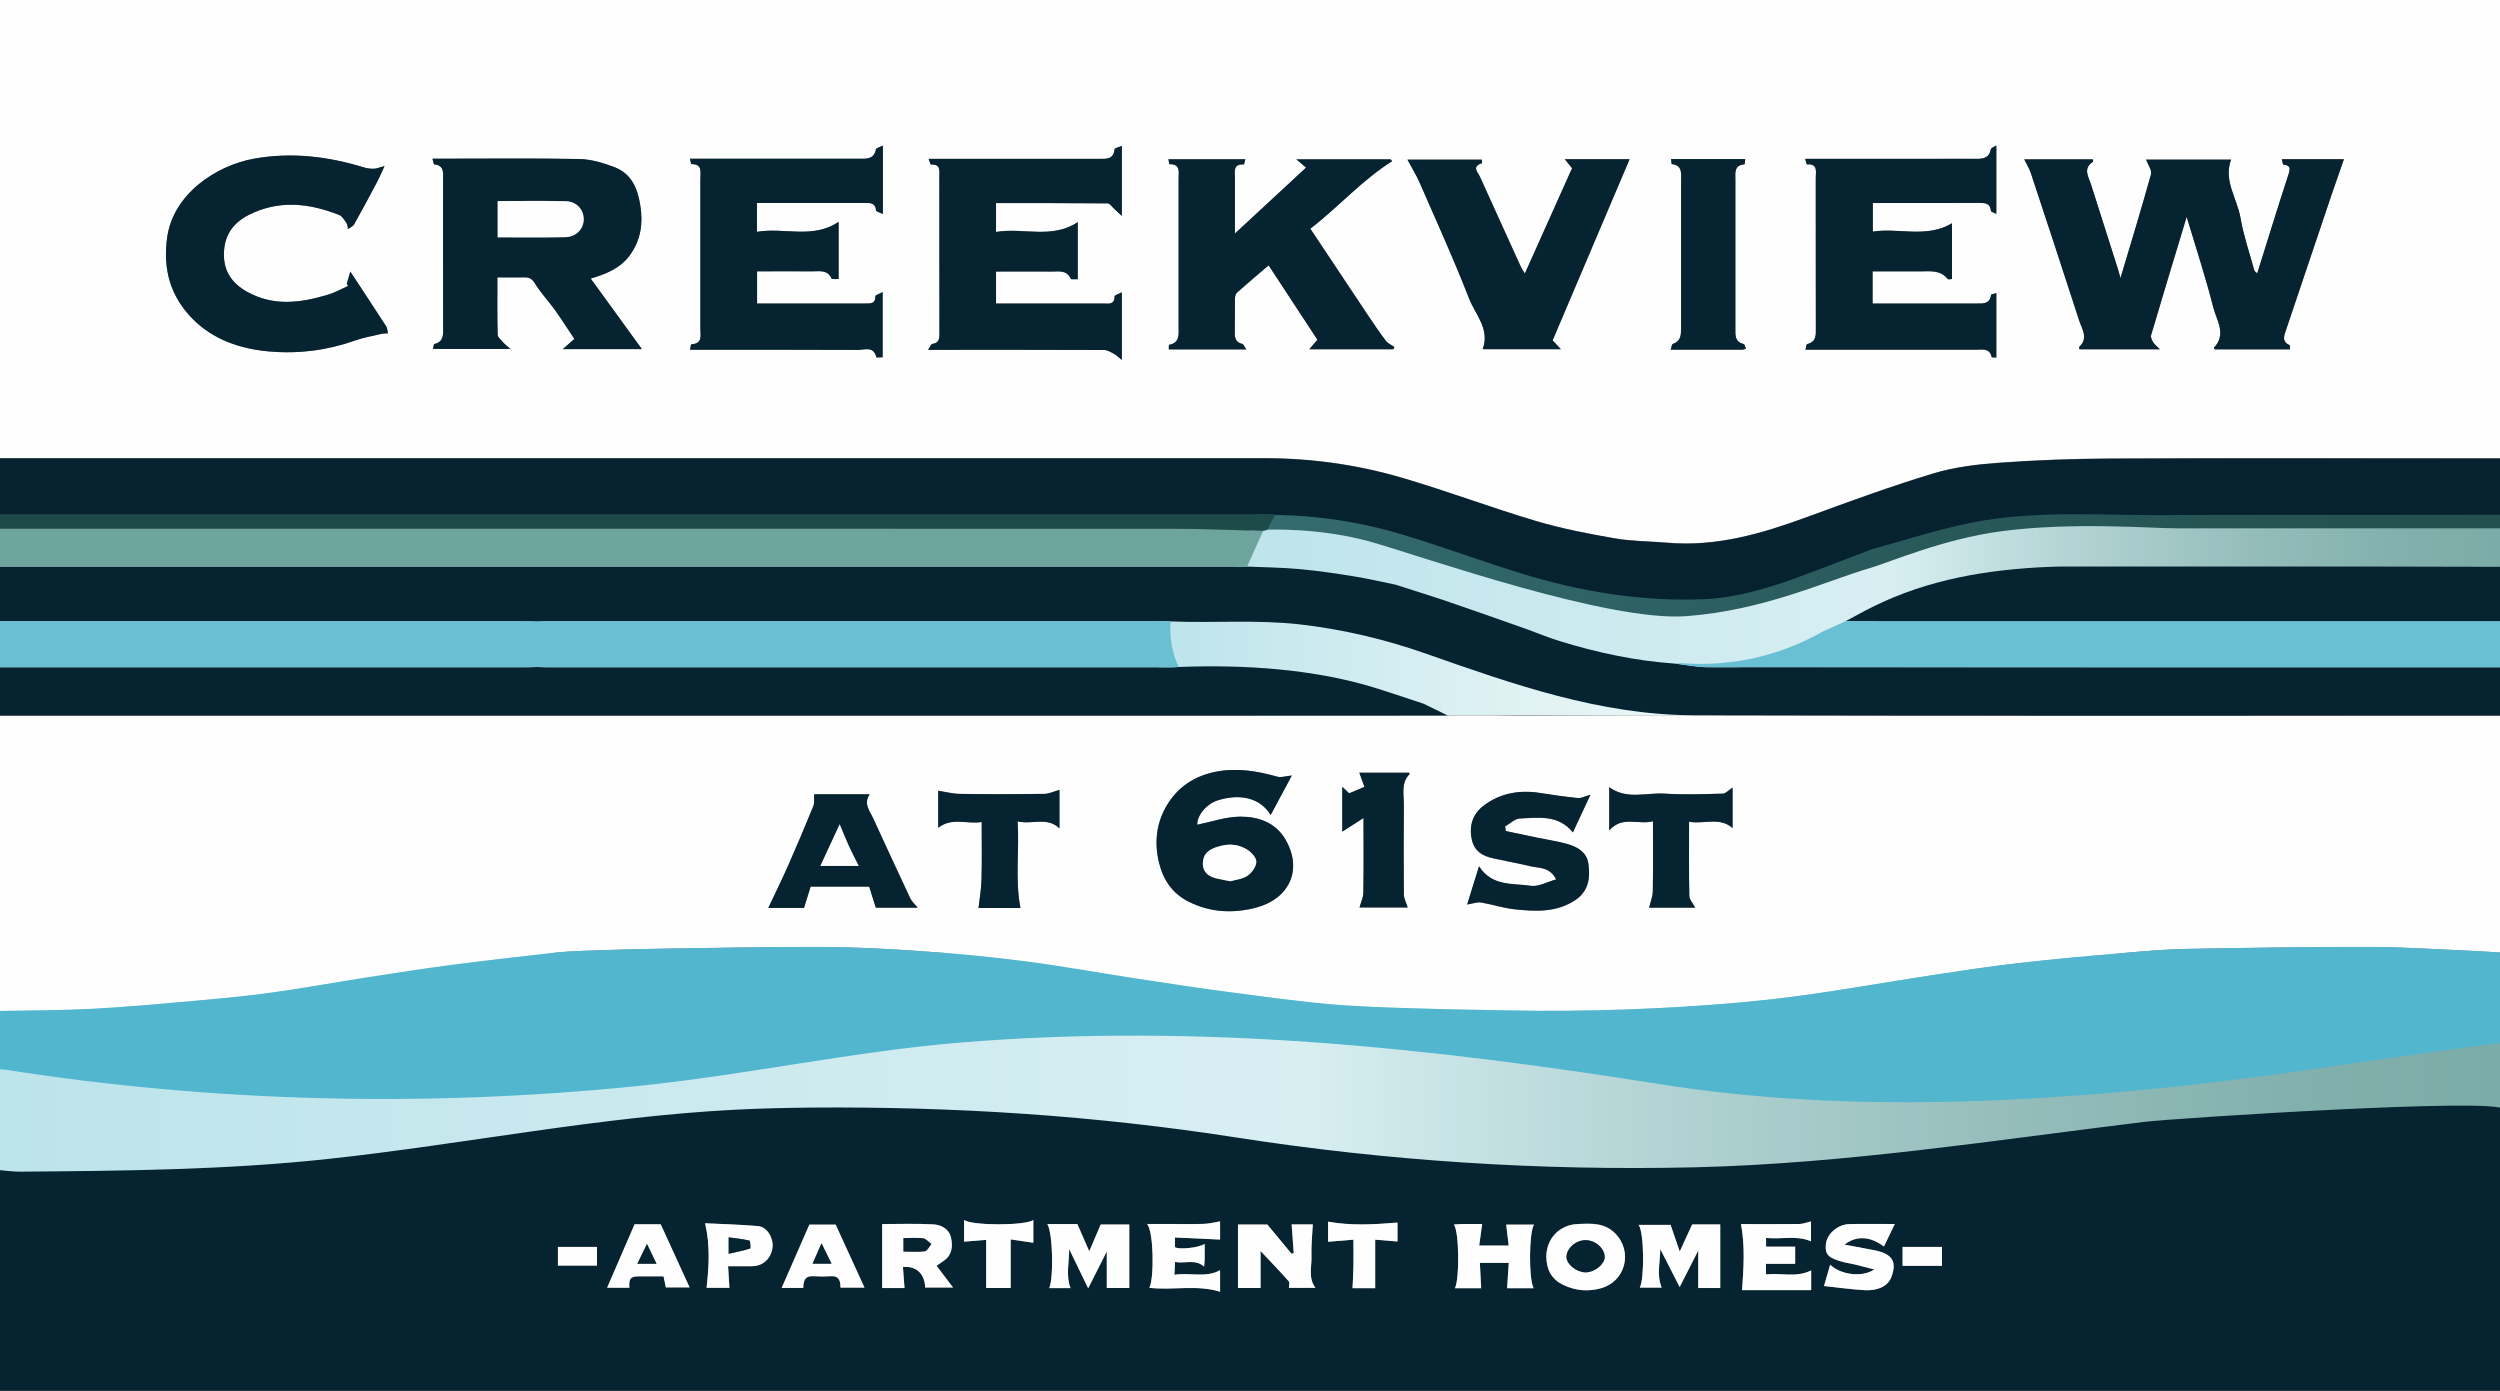 <?xml version="1.0" encoding="UTF-8"?>
<svg id="logos" xmlns="http://www.w3.org/2000/svg" xmlns:xlink="http://www.w3.org/1999/xlink" viewBox="0 0 300 166.91">
  <rect x="0" y="0" width="300" height="166.91" fill="#808080" stroke="none"/>
  <defs>
    <style>
      .cls-1 {
        fill: #51b6ce;
      }

      .cls-1, .cls-2, .cls-3, .cls-4, .cls-5, .cls-6, .cls-7, .cls-8, .cls-9, .cls-10, .cls-11, .cls-12 {
        stroke-width: 0px;
      }

      .cls-2 {
        fill: url(#linear-gradient);
      }

      .cls-3 {
        fill: #6abfd3;
      }

      .cls-4 {
        fill: #06212f;
      }

      .cls-5 {
        fill: #69bfd3;
      }

      .cls-6 {
        fill: #1c4b49;
      }

      .cls-7 {
        fill: #062331;
      }

      .cls-8 {
        fill: #6da49c;
      }

      .cls-9 {
        fill: #fefefe;
      }

      .cls-10 {
        fill: url(#linear-gradient-4);
      }

      .cls-11 {
        fill: url(#linear-gradient-2);
      }

      .cls-12 {
        fill: url(#linear-gradient-3);
      }
    </style>
    <linearGradient id="linear-gradient" x1="146.99" y1="69.63" x2="300.38" y2="69.63" gradientUnits="userSpaceOnUse">
      <stop offset="0" stop-color="#bce4eb"/>
      <stop offset=".52" stop-color="#d8eff2"/>
      <stop offset=".66" stop-color="#b3d4d4"/>
      <stop offset=".8" stop-color="#95bebb"/>
      <stop offset=".92" stop-color="#82b0ac"/>
      <stop offset="1" stop-color="#7caca7"/>
    </linearGradient>
    <linearGradient id="linear-gradient-2" x1="139.06" y1="79.38" x2="203.25" y2="79.38" gradientUnits="userSpaceOnUse">
      <stop offset="0" stop-color="#bce4eb"/>
      <stop offset=".52" stop-color="#d8eff2"/>
      <stop offset=".75" stop-color="#e3f3f3"/>
      <stop offset="1" stop-color="#eaf6f5"/>
    </linearGradient>
    <linearGradient id="linear-gradient-3" x1="-.26" y1="129.42" x2="300.21" y2="129.42" gradientUnits="userSpaceOnUse">
      <stop offset="0" stop-color="#bce4eb"/>
      <stop offset=".52" stop-color="#d8eff2"/>
      <stop offset=".66" stop-color="#b3d4d4"/>
      <stop offset=".8" stop-color="#95bebb"/>
      <stop offset=".92" stop-color="#82b0ac"/>
      <stop offset="1" stop-color="#7caca7"/>
    </linearGradient>
    <linearGradient id="linear-gradient-4" x1="151.84" y1="66.74" x2="300.38" y2="66.74" gradientUnits="userSpaceOnUse">
      <stop offset="0" stop-color="#346b6f"/>
      <stop offset=".61" stop-color="#275757"/>
      <stop offset="1" stop-color="#22504d"/>
    </linearGradient>
  </defs>
  <polygon class="cls-2" points="152.05 58.64 172.93 62.27 193.58 69.52 206.33 68.16 235.55 58.42 300.38 57.51 300.38 68.61 293.13 69.97 234.89 71.33 216.22 77.68 203.47 81.75 189.85 81.07 172.27 74.96 158.2 71.11 146.99 70.65 152.05 58.64"/>
  <polygon class="cls-11" points="139.06 72.92 162.85 73.6 183.92 79.49 200.24 84.7 203.25 85.83 150.62 85.83 139.06 81.75 139.06 72.92"/>
  <rect class="cls-12" x="-.26" y="114.38" width="300.47" height="30.08"/>
  <path class="cls-9" d="M-.38,55V0c100.25,0,200.5,0,300.75,0v54.99c-1.41,0-2.82,0-4.22,0-14.31,0-28.61-.04-42.92.02-4.42.02-8.85.18-13.27.5-2.68.19-5.42.52-7.98,1.29-5.07,1.54-10.06,3.36-15.04,5.19-5.46,2.01-10.96,3.64-16.87,3.12-2.09-.18-4.21-.17-6.27-.52-3.18-.55-6.37-1.16-9.46-2.08-5.42-1.62-10.73-3.62-16.16-5.21-5.34-1.56-10.82-2.33-16.41-2.33-50.72.01-101.44,0-152.16,0ZM270.86,32.82c-.18-.19-.31-.26-.34-.36-.58-2.1-1.3-4.17-1.66-6.3-.4-2.33-2.07-4.48-1.13-7h-10.2c.23.64.73,1.29.59,1.76-1.14,4.11-2.39,8.19-3.66,12.45-.15-.52-.22-.82-.32-1.11-1.07-3.36-2.15-6.72-3.21-10.09-.3-.94-1.04-1.94.24-2.76.03-.02-.01-.15-.03-.28h-8.23c.3.61.61,1.11.79,1.65,1.95,5.89,3.89,11.78,5.8,17.69.33,1.03,1.15,2.11,0,3.17-.03.03.02.15.04.28h9.64c-.4-.41-.66-.59-.8-.84-.15-.25-.32-.61-.25-.85,1.39-4.69,2.81-9.38,4.27-14.2,1.11,3.71,2.28,7.25,3.19,10.85.39,1.55,1.64,3.22.08,4.86-.02.02.06.12.09.19h9.04c-.01-.21.03-.48-.04-.5-1.01-.44-.65-1.19-.42-1.88,1.81-5.41,3.64-10.81,5.46-16.21.47-1.4.97-2.8,1.47-4.23h-7.45c.07.26.11.63.19.64.89.11.82.51.59,1.24-1.28,3.9-2.48,7.83-3.74,11.84ZM70.89,33.43c1.9-.56,3.58-1.26,4.7-2.82,1.27-1.77,1.59-3.7,1.25-5.88-.33-2.12-1.06-3.89-3.15-4.68-1.33-.5-2.77-.93-4.17-.96-5.42-.11-10.85-.04-16.27-.04h-1.36c.1.34.14.67.21.68,1.27.13,1.06,1.08,1.06,1.9,0,5.91,0,11.81.01,17.72,0,.88.05,1.68-1.05,1.94-.09.02-.11.38-.16.59h9.28c-.46-.41-.68-.56-.85-.76-.26-.31-.68-.64-.68-.96-.06-2.27-.03-4.55-.03-6.87,1.15,0,2.15.02,3.15,0,.59-.02.96.1,1.33.69.69,1.13,1.62,2.11,2.4,3.19.83,1.16,1.6,2.37,2.36,3.51-.46.4-.81.71-1.39,1.22h9.49c-2.04-2.81-4.03-5.56-6.14-8.46ZM119.52,32.57c2.3,0,4.5-.01,6.71,0,.84,0,1.78-.22,2.26.86.05.12.55.05.85.06v-6.84c-3.15,2.06-6.53.62-9.81,1.17v-3.46c4.5,0,8.95-.01,13.4.03.26,0,.52.42.78.65.24.21.47.44.92.86v-8.41c-.37.16-.87.26-.88.41-.11,1.24-1,1.15-1.84,1.15-6.35,0-12.7,0-19.04,0h-1.43c.13.32.22.69.29.68,1.18-.07,1,.76,1,1.47,0,6.23,0,12.45.01,18.68,0,.68.01,1.26-.86,1.38-.15.02-.26.36-.5.7h1.47c6.55,0,13.1,0,19.65.02.4,0,.82.27,1.2.47.28.15.51.39.93.73v-8.12c-.38.2-.87.34-.87.48,0,1.05-.73.87-1.35.87-2.53,0-5.06,0-7.59,0h-5.29v-3.86ZM82.8,41.97h1.36c6.27,0,12.53-.01,18.8.02.8,0,1.9-.49,2.22.88.01.06.48,0,.75,0v-7.82c-.38.21-.87.36-.87.5,0,.94-.61.87-1.23.87-2.89,0-5.79,0-8.68,0h-4.29v-3.86c2.27,0,4.48-.01,6.68,0,.84,0,1.78-.21,2.26.86.05.12.55.04.85.06v-6.85c-3.15,2.09-6.53.62-9.8,1.19v-3.46c4.3,0,8.55,0,12.8,0,.68,0,1.39-.12,1.49.89.02.15.46.25.82.43v-8.21c-.36.19-.8.28-.83.46-.25,1.2-1.15,1.12-2.02,1.12-6.31,0-12.62,0-18.92,0h-1.37c.07.3.11.64.15.64,1.36-.02,1.09.96,1.09,1.76,0,5.99,0,11.97,0,17.96,0,.83.3,1.84-1.09,1.9-.05,0-.08.35-.15.66ZM216.62,19.06c.1.34.16.68.21.67,1.35-.09,1.06.89,1.06,1.64,0,5.99,0,11.98.01,17.97,0,.87.08,1.69-1.04,1.95-.1.02-.12.38-.2.68h1.41c6.35,0,12.7,0,19.05,0,.75,0,1.63-.24,1.88.89.01.05.34.04.56.05v-7.73c-.26.09-.63.13-.64.22-.14,1.08-.91,1.03-1.7,1.03-1.49-.02-2.97,0-4.46,0h-8.05v-3.86c1.94,0,3.83,0,5.71,0,1.18,0,2.41-.2,3.3.91.07.09.35.01.52.01v-6.69c-3.1,1.83-6.39.51-9.5,1v-3.43c4.31,0,8.53.01,12.74-.01.74,0,1.34,0,1.43.95.01.12.36.21.65.36v-8.21c-.3.2-.63.31-.66.46-.19,1.02-.88,1.16-1.74,1.15-1.57-.03-3.14,0-4.7,0h-15.84ZM149.44,19.11h-9.22c.05.24.09.59.13.59,1.35-.02,1.09.95,1.09,1.75,0,5.9,0,11.81,0,17.71,0,.94.19,1.96-1.14,2.22-.05,0-.03.34-.04.55h9.3c-.22-.31-.31-.62-.48-.66-.74-.17-.91-.64-.9-1.32.02-1.37,0-2.73.02-4.1,0-.25.08-.59.25-.74,1.23-1.1,2.49-2.16,3.79-3.27,1.98,3.02,3.95,6.01,5.86,8.93-.35.4-.59.69-.98,1.14h10.08c.05-.09.09-.17.14-.26-.35-.25-.78-.43-1.03-.75-.78-1.02-1.5-2.09-2.21-3.16-2.27-3.4-4.53-6.8-6.85-10.29,3.39-2.63,6.2-5.83,9.82-8.11-.07-.07-.13-.15-.2-.22h-11.3c.53.45.78.67,1.17.99-2.81,2.6-5.62,5.2-8.54,7.91,0-2.33,0-4.49,0-6.65,0-.76-.27-1.72,1.07-1.64.04,0,.1-.34.18-.62ZM41.61,34.07c.06.08.11.16.17.24-.81.36-1.6.81-2.44,1.06-3.26.97-6.49,1.42-9.68-.35-2.02-1.12-2.95-2.74-2.77-5,.15-1.97,1.2-3.33,2.94-4.22,3.63-1.85,7.26-1.43,10.88,0,.36.14.62.61.87.97.13.19.13.47.18.71.25-.18.59-.31.73-.55.93-1.66,1.83-3.34,2.72-5.02.3-.56.54-1.15.94-1.99-.64.17-.96.32-1.28.33-.38.01-.79-.04-1.16-.15-4.33-1.32-8.7-1.86-13.22-1.06-4.53.81-9.73,4.22-10.44,9.52-.51,3.83.44,7.03,3.04,9.68,2.47,2.51,5.73,3.62,9.16,3.93,3.52.32,7-.11,10.36-1.31,1.01-.36,2.09-.54,3.14-.79.26-.06.53-.05.8-.07-.07-.28-.07-.61-.21-.84-1.35-2.09-2.72-4.17-4.3-6.57-.19.64-.31,1.06-.43,1.48ZM188.65,20.19c-1.88,4.18-3.75,8.36-5.66,12.63-.19-.31-.35-.53-.46-.77-1.64-3.6-3.28-7.2-4.91-10.81-.25-.57-1.06-1.25.21-1.66.04-.01,0-.29,0-.43h-8.93c.52.98,1.06,1.84,1.46,2.75,2.01,4.62,4.11,9.21,5.93,13.9.75,1.94,2.54,3.69,1.64,6.1h9.38c-.45-.48-.71-.75-.99-1.05,3.08-7.24,6.16-14.5,9.24-21.75h-7.78c.36.45.59.74.88,1.09ZM209.49,41.86c-.09-.22-.14-.55-.26-.58-1.07-.24-1-1.04-1-1.86.01-5.94,0-11.88,0-17.82,0-.83-.19-1.77,1.09-1.88.05,0,.06-.39.09-.63h-8.9c.04.24.05.59.1.6,1.29.16,1.11,1.12,1.11,1.99,0,5.9,0,11.8,0,17.7,0,.83-.04,1.56-.99,1.89-.13.04-.15.39-.26.69,2.97,0,5.78,0,8.59,0,.11,0,.22-.05.41-.1Z"/>
  <path class="cls-9" d="M300.37,85.87v28.46c-1.32-.08-2.63-.18-3.95-.23-3.95-.17-7.9-.45-11.85-.46-7.34-.02-14.67.1-22.01.23-2.51.04-5.01.25-7.51.47-4.23.37-8.47.74-12.69,1.22-3.5.4-6.99.93-10.47,1.46-5.56.85-11.09,1.85-16.66,2.58-4.37.57-8.77.94-13.17,1.21-4.66.29-9.34.44-14.02.49-4.76.05-9.53-.11-14.29-.18-3-.09-6-.15-9-.29-2.35-.11-4.7-.24-7.03-.5-3.78-.41-7.56-.91-11.33-1.42-3.38-.46-6.74-.98-10.11-1.49-4.5-.69-8.98-1.51-13.5-2.09-4.17-.54-8.37-.92-12.57-1.21-3.9-.27-7.82-.47-11.73-.48-6.58-.02-13.15.12-19.73.22-2.88.04-5.76.14-8.64.24-1.27.05-2.55.11-3.82.26-4.02.45-8.04.91-12.05,1.43-3.38.44-6.74.97-10.11,1.49-3.87.6-7.73,1.31-11.61,1.85-3.1.43-6.23.71-9.36.99-4,.36-8,.73-12.01.94-3.84.2-7.7.19-11.55.27,0-11.82,0-23.64,0-35.45,6.31,0,12.62,0,18.93,0,49.35,0,98.7,0,148.06,0,2.37,0,4.74,0,7.11-.01,2.59,0,5.19-.04,7.78.03.99.03,15.5-.08,21.74-.06,32.37.08,64.75.04,97.13.04ZM155.02,93.06c-.69.06-1.27.27-1.75.14-2.45-.69-4.9-1.09-7.43-.58-2.51.51-4.49,1.81-5.81,4.01-1.26,2.11-1.53,4.43-.97,6.79.49,2.08,1.58,3.77,3.6,4.79,2.65,1.32,5.42,1.42,8.15.68,3.86-1.05,5.59-4.51,3.42-8.19-1.19-2.03-3.27-2.71-5.4-2.7-1.74.01-3.47.63-5.16.97-.05-1.06,1.05-2.5,2.52-2.95,2.73-.84,5.08-.22,6.29,1.78.84-1.57,1.64-3.07,2.54-4.74ZM176.05,108.56c.72-.11,1.23-.31,1.69-.24,1.34.22,2.65.67,4,.81,2.51.27,5.04.41,7.3-1.1,1.63-1.09,1.82-2.75,1.56-4.44-.2-1.28-1.29-1.94-2.46-2.27-1.15-.33-2.35-.5-3.53-.75-1.31-.27-2.61-.55-3.91-.82-.03-.19-.05-.38-.08-.56.58-.33,1.15-.92,1.75-.95,2.27-.11,4.66-.48,6.38,1.67.69-1.48,1.34-2.88,2.11-4.52-.74.21-1.12.43-1.48.4-1.48-.15-2.96-.35-4.43-.59-2.51-.42-4.86-.04-6.9,1.5-1.34,1.02-1.8,2.47-1.4,4.16.32,1.34,1.3,1.88,2.51,2.15,1.52.33,3.05.61,4.56.97,1.01.24,2.24.04,3.03,1.57-1.1.3-2.13.91-3.04.77-2.15-.33-4.64.11-6.22-2.34-.5,1.62-.94,3.01-1.43,4.61ZM97.72,95.31c-.04.57.04,1.06-.11,1.44-.96,2.37-1.96,4.72-2.99,7.06-.77,1.73-1.61,3.43-2.41,5.14h4.28c.29-.94.55-1.77.8-2.56h7.03c.26.82.52,1.66.79,2.53h5.02c-.35-.44-.7-.74-.89-1.13-1.5-3.19-2.98-6.4-4.45-9.6-.41-.9-1.2-1.74-.41-2.88h-6.64ZM198.35,98.56c0,2.96.03,5.68-.02,8.4-.01.65-.28,1.3-.44,1.95h5.52c-.28-.53-.69-.97-.7-1.41-.06-2.92-.03-5.84-.03-8.9,1.81.34,3.65-.62,5.22.76v-4.86c-.46.3-.81.72-1.17.73-2.33.06-4.66.15-6.98,0-2.21-.14-4.53.76-6.65-.77v5.18c1.58-1.79,3.43-.64,5.24-1.09ZM127.13,94.78c-.66.18-1.24.47-1.81.48-3.37.04-6.75.05-10.12,0-.89-.01-1.77-.25-2.61-.38v4.45c1.68-1.32,3.49-.39,5.22-.7,0,2.44.04,4.69-.02,6.94-.03,1.12-.24,2.24-.36,3.38h5.03c-.67-3.43-.11-6.84-.34-10.4,1.74.45,3.5-.6,5.02.84v-4.62ZM163.14,108.89h5.79c-.17-.57-.45-1.07-.46-1.57-.04-3.57-.04-7.14,0-10.72.01-1.27-.37-2.64.69-3.73.02-.02-.05-.13-.07-.15h-5.96c.22.63.41,1.16.61,1.7-.74.31-1.31.55-1.84.77-.26-.25-.5-.47-.82-.78v5.38c.82-.53,1.59-1.02,2.55-1.64,0,3.19.03,6.08-.02,8.96,0,.58-.29,1.15-.46,1.77Z"/>
  <path class="cls-7" d="M300.37,133.14v33.76c-100.25,0-200.5,0-300.75,0,0-8.84,0-17.68,0-26.52.95.08,1.89.23,2.84.22,12.41-.1,24.61-.2,36.95-1.53,16.34-1.77,32.5-5.08,48.91-5.91,2.99-.15,5.99-.22,8.99-.25,17.22-.14,34.11.95,51.12,3.6,18.12,2.82,36.48,3.99,54.81,3.57,18.28-.43,36.04-3.26,54.13-5.46,3.54-.43,43.01-2.98,43.01-1.48ZM196.77,154.52h2.63c-.64-1.54-.17-3.09-.17-4.63.76,1.5,1.53,2.99,2.33,4.56.74-1.46,1.42-2.79,2.23-4.38v4.5h2.64v-7.63h-3.37c-.51,1.11-.95,2.08-1.49,3.25-.41-1.19-.75-2.17-1.1-3.2h-3.84c.67.83.73,6.52.14,7.54ZM135.52,154.56v-7.63h-3.43c-.45,1.06-.88,2.06-1.37,3.22-.5-1.15-.94-2.14-1.43-3.27h-3.6c.68,1.15.76,6.56.22,7.69h2.56c-.58-1.53-.16-3.11-.16-4.69.73,1.52,1.47,3.04,2.28,4.71.84-1.66,1.54-3.07,2.23-4.42v4.38h2.71ZM154.99,146.93c.09,1.24.17,2.34.25,3.44-.09.03-.17.05-.26.08-.92-1.11-1.84-2.22-2.91-3.51h-3.52v7.62h2.71v-4.44c1.12,1.19,2.28,2.39,3.38,3.63.14.16.02.54.02.79h3.18c-.9-1.23-.41-2.55-.47-3.8-.05-1.26.1-2.53.16-3.81h-2.55ZM184.04,154.58c-.6-1.08-.56-6.68.05-7.62h-3.34c.1.87.2,1.69.3,2.51h-3.54c.12-.89.23-1.69.36-2.58-.69,0-1.56,0-2.43,0-.31,0-.62.04-.96.06.63.89.69,6.52.12,7.64h3.15c-.05-1.02-.11-2.04-.16-3.04h3.47c-.07,1.07-.13,2.05-.2,3.04h3.19ZM112.38,151.89c.4-.28.69-.47.97-.67.94-.7.99-1.72.78-2.7-.22-1.05-1.17-1.54-2.1-1.6-2.07-.11-4.16-.04-6.16-.04v7.68h2.68c-.07-.86-.13-1.69-.19-2.53,1.63-.14,2.61.85,2.67,2.46h3.34c-.65-.87-1.27-1.68-1.98-2.61ZM185.56,150.78c.03,1.55.57,2.72,2.1,3.43,1.47.69,2.92.79,4.43.38,2.98-.81,3.89-4.39,1.73-6.59-1.3-1.32-2.91-1.2-4.53-1.12-2.14.1-3.72,1.74-3.73,3.89ZM140.93,152.98c.03-.63.05-1.05.07-1.55,1.2.23,2.41-.39,3.49.55.03-.34.06-.6.07-.87,0-.59,0-1.19,0-1.85-.7.48-3.15.71-3.56.39v-1.16c1.85.08,3.64.17,5.41.25v-2.18c-.7.11-1.33.28-1.96.3-1.52.04-3.05.01-4.57.01h-2.23c.81.91.86,6.58.27,7.66,2.82.33,5.7-.4,8.49.47v-2.58c-1.77.97-3.58.24-5.48.55ZM215.42,151.66v-2.06h-3.49v-1.05c1.85.2,3.67-.34,5.39.41v-2.39c-.52.12-.96.3-1.41.31-2.38.03-4.77.01-6.99.01.49,2.66.32,5.17.13,7.93h8.29v-2.37c-1.8.91-3.63.27-5.42.48v-1.27h3.5ZM227.37,146.89c-2.05,0-3.75-.03-5.45.01-1.43.04-2.72,1.21-2.82,2.45-.1,1.24.32,1.65,2.24,2.14.37.09.76.14,1.14.23.74.18,1.48.37,2.44.62-1.47,1.01-4.09.63-5.3-.57-.25.86-.49,1.69-.74,2.56,1.7.18,3.31.42,4.91.5,1.32.07,2.71-.34,3.18-1.59.66-1.79.18-2.77-2.08-3.21-1.12-.22-2.25-.43-3.55-.67,1.44-1.12,3.1-1,4.73.23.38-.77.74-1.53,1.3-2.69ZM76.16,146.91c-1.14,2.64-2.22,5.12-3.3,7.62h2.67c-.08-1.1.13-1.36,1.12-1.37.96-.01,1.92,0,2.98,0,.1.49.21.97.28,1.33h2.85c-1.16-2.53-2.28-4.99-3.47-7.58h-3.12ZM96.38,154.55c.03-.79.14-1.46,1.21-1.4.68.04,1.37.05,2.04,0,1.1-.08,1.22.62,1.22,1.37h2.88c-1.16-2.54-2.3-5.02-3.46-7.56h-3.15c-1.15,2.63-2.24,5.1-3.33,7.6h2.58ZM84.61,146.79c.64,2.72.45,5.24.18,7.76h2.74c-.05-.87-.1-1.69-.16-2.6,1.09,0,2,.02,2.92,0,1.27-.03,2.23-.9,2.41-2.23.14-1.06-.59-2.48-1.73-2.58-2.13-.18-4.26-.23-6.36-.34ZM115.69,146.4v2.6c.93-.08,1.83-.15,2.65-.22v5.78h2.94v-5.83c.91.14,1.8.27,2.72.4v-2.73c-.95.69-7.36.69-8.31,0ZM167.7,146.71c-2.8.23-5.58.39-8.32-.11v2.41c1.05-.09,2.01-.17,3.04-.25,0,1.18.02,2.14,0,3.1-.02.91-.07,1.81-.11,2.72h2.72v-5.82c.87.07,1.78.15,2.68.22v-2.27ZM66.95,151.87h4.69v-2.24h-4.69v2.24ZM233.04,149.63h-4.73v2.27h4.73v-2.27Z"/>
  <path class="cls-10" d="M151.84,63.57s6.49-.34,12.94,1.53,28.21,9.52,37.55,8.84c9.35-.68,16.82-4.25,22.09-5.78,2.4-.7,8.71-3.48,15.8-4.42,8.48-1.12,17.93-.34,21.07-.34h39.08v-3.74l-66.61,1.02-29.06,8.67-15.97-2.04-28.21-7.82-6.49.4-2.21,3.68Z"/>
  <path class="cls-4" d="M-.38,55c50.72,0,101.44,0,152.16,0,5.59,0,11.07.77,16.41,2.33,5.43,1.59,10.73,3.6,16.16,5.21,3.09.92,6.28,1.53,9.46,2.08,2.06.36,4.18.34,6.27.52,5.92.52,11.42-1.12,16.87-3.12,4.98-1.83,9.97-3.66,15.04-5.19,2.56-.78,5.3-1.1,7.98-1.29,4.41-.32,8.84-.48,13.27-.5,14.31-.06,28.61-.02,42.92-.02,1.41,0,2.82,0,4.22,0v6.75c-12.86,0-25.73.01-38.59.02-8.51.19-17.08-.75-25.5.99-3.93.81-7.76,2.06-11.64,3.12-2.75,1.05-5.5,2.11-8.26,3.14-3.89,1.45-7.91,2.72-12.09,2.87-7.38.27-14.66-.91-21.69-3.08-4.76-1.46-9.43-3.21-14.2-4.65-5-1.51-10.14-2.33-15.39-2.39-.4,0-.8-.01-1.2-.01-50.73,0-101.46,0-152.19,0v-6.75Z"/>
  <path class="cls-7" d="M300.37,85.87c-32.38,0-64.75.04-97.13-.04-11.23-.03-21.69-3.72-32.15-7.4-4.88-1.71-9.94-2.91-15.08-3.5s-10.35-.15-15.54-.36c-.32-.01-.64-.04-.96-.04-24.69,0-49.37,0-74.06,0-.32,0-.64.02-.96.04-.48-.01-.96-.04-1.44-.04-21.15,0-42.29,0-63.44,0v-6.51c49.53,0,99.06,0,148.59,0,.48,0,.96-.02,1.44-.03,2.1.09,4.21.11,6.3.3,2.18.2,4.35.52,6.51.87,1.68.27,3.34.66,5.01,1,2.18.7,4.37,1.38,6.54,2.12,3.05,1.04,6.09,2.12,9.13,3.19,1.34.49,2.67,1.04,4.03,1.46,4.5,1.39,9.08,2.37,13.8,2.7,1.32.15,2.64.44,3.96.44,31.81.03,63.62.02,95.43.02v5.79Z"/>
  <path class="cls-7" d="M173.72,85.86c-2.37,0-4.74.01-7.11.01-49.35,0-98.7,0-148.06,0-6.31,0-12.62,0-18.93,0v-5.79c21.15,0,42.29,0,63.44,0,.48,0,.96-.03,1.44-.04.32.01.64.04.96.04,25.01,0,50.02,0,75.02,0,.32,0,.64-.02.96-.04,7.79-.31,16.38.22,23.92,2.61,1.83.58,3.66,1.2,5.48,1.8.96.47,1.92.94,2.88,1.41Z"/>
  <path class="cls-8" d="M149.65,67.99c-.48.01-.96.03-1.44.03-49.53,0-99.06,0-148.59,0v-4.58c47.05,0,94.11,0,141.16.01,3.6,0,7.2.17,10.8.26-.64,1.43-1.29,2.85-1.93,4.28Z"/>
  <path class="cls-5" d="M300.37,80.08c-31.81,0-63.62,0-95.43-.02-1.32,0-2.64-.29-3.96-.44.25-.01.49-.03.74-.04,6.1.45,11.81-.84,17.12-3.85.89-.4,1.79-.8,2.68-1.2.48,0,.96.01,1.45.01,25.8,0,51.6,0,77.4,0v5.55Z"/>
  <path class="cls-7" d="M300.37,74.53c-25.8,0-51.6,0-77.4,0-.48,0-.96,0-1.45-.01,1.05-.56,2.09-1.15,3.16-1.68,6.71-3.34,13.91-4.52,21.31-4.82,1.4-.06,2.8-.03,4.2-.04,5.23,0,10.45,0,15.68,0,5.55,0,11.09,0,16.64,0,5.95.01,11.9.03,17.85.04v6.51Z"/>
  <path class="cls-1" d="M296.42,114.09c-3.95-.17-7.9-.45-11.85-.46-7.34-.02-14.67.1-22.01.23-2.51.04-5.01.25-7.51.47-4.23.37-8.47.74-12.69,1.22-3.5.4-6.99.93-10.47,1.46-5.56.85-11.09,1.85-16.66,2.58-4.37.57-8.77.94-13.17,1.21-4.66.29-9.34.44-14.02.49-4.76.05-9.53-.11-14.29-.18-3-.09-6-.15-9-.29-2.35-.11-4.7-.24-7.03-.5-3.78-.41-7.56-.91-11.33-1.42-3.38-.46-6.74-.98-10.11-1.49-4.5-.69-8.98-1.51-13.5-2.09-4.17-.54-8.37-.92-12.57-1.21-3.9-.27-7.82-.47-11.73-.48-6.58-.02-13.15.12-19.73.22-2.88.04-5.76.14-8.64.24-1.27.05-2.55.11-3.82.26-4.02.45-8.04.91-12.05,1.43-3.38.44-6.74.97-10.11,1.49-3.87.6-7.73,1.31-11.61,1.85-3.1.43-6.23.71-9.36.99-4,.36-8,.73-12.01.94-3.84.2-7.7.19-11.55.27v6.99c.32.01.65,0,.96.04,25.1,3.94,50.5,4.54,75.79,1.99,13.09-1.32,26-4.18,39.11-5.25,28.34-2.31,55.84.58,83.81,5.02,17.58,2.8,35.69,2.56,53.4,1.08,8.27-.69,16.5-1.68,24.71-2.87,1.71-.25,22.97-3.34,22.97-3.15v-10.85c-1.32-.08-2.63-.18-3.95-.23Z"/>
  <path class="cls-6" d="M151.59,63.71c-3.6-.09-7.2-.26-10.8-.26-47.05-.02-94.11-.01-141.16-.01v-1.69c50.73,0,101.46,0,152.19,0,.4,0,.8,0,1.2.01-.33.62-.66,1.24-.98,1.85-.15.03-.3.06-.45.09Z"/>
  <path class="cls-7" d="M270.86,32.82c1.26-4.01,2.46-7.93,3.74-11.84.24-.73.31-1.13-.59-1.24-.08-.01-.12-.38-.19-.64h7.45c-.5,1.43-.99,2.83-1.47,4.23-1.83,5.4-3.65,10.8-5.46,16.21-.23.69-.59,1.44.42,1.88.06.03.03.3.04.5h-9.04c-.04-.07-.11-.18-.09-.19,1.56-1.63.31-3.31-.08-4.86-.91-3.6-2.08-7.14-3.19-10.85-1.46,4.82-2.88,9.5-4.27,14.2-.07.24.1.6.25.85.15.25.4.43.8.84h-9.64c-.02-.13-.07-.25-.04-.28,1.15-1.06.33-2.14,0-3.17-1.91-5.9-3.85-11.8-5.8-17.69-.18-.54-.5-1.04-.79-1.65h8.23c.01.13.06.26.03.28-1.27.82-.53,1.82-.24,2.76,1.06,3.37,2.14,6.73,3.21,10.09.09.3.17.6.32,1.11,1.27-4.26,2.52-8.34,3.66-12.45.13-.48-.36-1.13-.59-1.76h10.2c-.94,2.53.73,4.67,1.13,7,.37,2.13,1.09,4.21,1.66,6.3.03.1.16.17.34.36Z"/>
  <path class="cls-7" d="M70.89,33.43c2.11,2.9,4.1,5.65,6.14,8.46h-9.49c.58-.51.93-.81,1.39-1.22-.77-1.14-1.53-2.35-2.36-3.51-.78-1.08-1.71-2.06-2.4-3.19-.37-.6-.74-.71-1.33-.69-1,.03-2,0-3.15,0,0,2.32-.03,4.59.03,6.87,0,.33.43.66.68.96.17.2.39.35.85.76h-9.28c.05-.2.06-.56.16-.59,1.1-.26,1.06-1.06,1.05-1.94-.02-5.91-.01-11.81-.01-17.72,0-.82.2-1.76-1.06-1.9-.07,0-.11-.33-.21-.68h1.36c5.43,0,10.85-.06,16.27.04,1.4.03,2.84.46,4.17.96,2.09.79,2.82,2.56,3.15,4.68.34,2.17.02,4.11-1.25,5.88-1.12,1.56-2.8,2.26-4.7,2.82ZM59.72,28.47c2.75,0,5.43.04,8.11-.02,1.3-.02,2.2-.96,2.22-2.12.02-1.16-.85-2.16-2.14-2.19-2.71-.07-5.43-.02-8.18-.02v4.34Z"/>
  <path class="cls-7" d="M119.52,32.57v3.86h5.29c2.53,0,5.06,0,7.59,0,.62,0,1.35.18,1.35-.87,0-.14.49-.28.87-.48v8.12c-.42-.33-.65-.58-.93-.73-.38-.2-.8-.47-1.2-.47-6.55-.03-13.1-.02-19.65-.02h-1.47c.23-.34.34-.68.5-.7.88-.13.87-.7.86-1.38-.02-6.23,0-12.45-.01-18.68,0-.71.18-1.54-1-1.47-.07,0-.16-.36-.29-.68h1.43c6.35,0,12.7,0,19.04,0,.84,0,1.73.09,1.84-1.15.01-.14.51-.24.88-.41v8.41c-.45-.43-.68-.65-.92-.86-.26-.23-.52-.65-.78-.65-4.45-.04-8.9-.03-13.4-.03v3.46c3.28-.55,6.65.89,9.81-1.17v6.84c-.3-.02-.8.06-.85-.06-.48-1.08-1.42-.85-2.26-.86-2.2-.02-4.41,0-6.71,0Z"/>
  <path class="cls-7" d="M82.8,41.97c.07-.31.1-.65.15-.66,1.39-.06,1.09-1.07,1.09-1.9,0-5.99,0-11.97,0-17.96,0-.8.27-1.78-1.09-1.76-.04,0-.08-.35-.15-.64h1.37c6.31,0,12.62,0,18.92,0,.87,0,1.77.09,2.02-1.12.04-.18.47-.27.83-.46v8.21c-.35-.18-.8-.28-.82-.43-.1-1.02-.81-.89-1.49-.89-4.25,0-8.5,0-12.8,0v3.46c3.28-.56,6.65.9,9.8-1.19v6.85c-.3-.01-.8.06-.85-.06-.48-1.07-1.42-.86-2.26-.86-2.2-.02-4.41,0-6.68,0v3.86h4.29c2.89,0,5.79,0,8.68,0,.62,0,1.24.07,1.23-.87,0-.14.49-.29.87-.5v7.82c-.26,0-.74.05-.75,0-.32-1.38-1.41-.88-2.22-.88-6.27-.03-12.53-.02-18.8-.02h-1.36Z"/>
  <path class="cls-7" d="M216.62,19.06h15.84c1.57,0,3.14-.02,4.7,0,.86.01,1.56-.13,1.74-1.15.03-.16.35-.26.66-.46v8.21c-.29-.15-.64-.24-.65-.36-.09-.94-.7-.95-1.43-.95-4.22.02-8.44.01-12.74.01v3.43c3.11-.49,6.4.83,9.5-1v6.69c-.17,0-.45.08-.52-.01-.89-1.11-2.12-.91-3.3-.91-1.88,0-3.76,0-5.71,0v3.86h8.05c1.49,0,2.97-.01,4.46,0,.79,0,1.56.06,1.7-1.03.01-.09.37-.13.64-.22v7.73c-.22-.02-.55,0-.56-.05-.24-1.13-1.12-.89-1.88-.89-6.35,0-12.7,0-19.05,0h-1.41c.08-.3.11-.66.2-.68,1.12-.26,1.05-1.08,1.04-1.95-.02-5.99,0-11.98-.01-17.97,0-.75.29-1.73-1.06-1.64-.04,0-.11-.34-.21-.67Z"/>
  <path class="cls-7" d="M149.44,19.11c-.08.28-.14.62-.18.62-1.34-.08-1.07.88-1.07,1.64,0,2.16,0,4.32,0,6.65,2.93-2.71,5.73-5.3,8.54-7.91-.38-.33-.64-.54-1.17-.99h11.3c.07.07.13.15.2.22-3.62,2.27-6.43,5.48-9.82,8.11,2.32,3.49,4.58,6.9,6.85,10.29.72,1.07,1.44,2.14,2.21,3.16.25.32.68.5,1.03.75-.05.09-.09.17-.14.26h-10.08c.39-.45.63-.73.98-1.14-1.92-2.92-3.88-5.91-5.86-8.93-1.3,1.11-2.56,2.17-3.79,3.27-.17.15-.24.49-.25.74-.02,1.37,0,2.73-.02,4.1-.01.68.16,1.15.9,1.32.16.04.26.35.48.66h-9.3c.01-.21,0-.54.04-.55,1.33-.26,1.14-1.28,1.14-2.22,0-5.9,0-11.81,0-17.71,0-.8.25-1.77-1.09-1.75-.04,0-.08-.34-.13-.59h9.22Z"/>
  <path class="cls-7" d="M41.61,34.07c.12-.42.24-.83.43-1.48,1.58,2.41,2.95,4.48,4.3,6.57.15.23.15.56.21.84-.27.02-.54,0-.8.07-1.05.25-2.13.43-3.14.79-3.37,1.19-6.85,1.63-10.36,1.31-3.43-.31-6.7-1.42-9.16-3.93-2.6-2.65-3.56-5.85-3.04-9.68.71-5.3,5.91-8.71,10.44-9.52,4.52-.81,8.89-.27,13.22,1.06.37.11.77.16,1.16.15.32-.01.64-.16,1.28-.33-.39.84-.64,1.43-.94,1.99-.89,1.68-1.79,3.36-2.72,5.02-.14.24-.48.37-.73.55-.06-.24-.05-.52-.18-.71-.25-.36-.51-.82-.87-.97-3.62-1.43-7.25-1.84-10.88,0-1.74.89-2.79,2.25-2.94,4.22-.18,2.26.75,3.88,2.77,5,3.19,1.77,6.42,1.33,9.68.35.84-.25,1.63-.7,2.44-1.06-.06-.08-.11-.16-.17-.24Z"/>
  <path class="cls-7" d="M188.65,20.19c-.29-.36-.52-.65-.88-1.09h7.78c-3.08,7.26-6.16,14.51-9.24,21.75.28.3.54.57.99,1.05-3.34,0-6.36,0-9.38,0,.9-2.41-.89-4.16-1.64-6.09-1.82-4.69-3.91-9.28-5.93-13.9-.4-.92-.94-1.78-1.46-2.75h8.93c0,.15.04.42,0,.43-1.27.41-.46,1.09-.21,1.66,1.62,3.61,3.27,7.21,4.91,10.81.11.24.27.46.46.77,1.91-4.27,3.79-8.45,5.66-12.63Z"/>
  <path class="cls-7" d="M209.49,41.86c-.19.05-.3.1-.41.1-2.81,0-5.61,0-8.59,0,.1-.29.13-.64.26-.69.95-.33.99-1.06.99-1.89-.02-5.9,0-11.8,0-17.7,0-.87.18-1.83-1.11-1.99-.05,0-.06-.36-.1-.6h8.9c-.03.23-.05.62-.09.63-1.28.11-1.09,1.05-1.09,1.88,0,5.94,0,11.88,0,17.82,0,.82-.08,1.61,1,1.86.12.03.17.36.26.58Z"/>
  <path class="cls-7" d="M155.02,93.06c-.9,1.67-1.69,3.17-2.54,4.74-1.21-2-3.56-2.61-6.29-1.78-1.47.45-2.57,1.89-2.52,2.95,1.69-.34,3.42-.96,5.16-.97,2.13-.01,4.2.67,5.4,2.7,2.17,3.69.44,7.14-3.42,8.19-2.73.74-5.51.64-8.15-.68-2.03-1.01-3.11-2.7-3.6-4.79-.55-2.36-.29-4.69.97-6.79,1.32-2.2,3.3-3.5,5.81-4.01,2.53-.51,4.98-.11,7.43.58.48.14,1.06-.07,1.75-.14ZM147.63,105.75c.61-.18,1.45-.25,2.06-.66.52-.35,1.05-1.09,1.06-1.67.01-.49-.61-1.16-1.11-1.47-.93-.57-1.96-.74-3.12-.45-1.09.28-2,.66-2.16,1.81-.17,1.28.64,1.93,1.83,2.15.42.08.83.17,1.43.29Z"/>
  <path class="cls-7" d="M176.05,108.56c.5-1.59.93-2.99,1.43-4.61,1.59,2.46,4.07,2.01,6.22,2.34.91.14,1.94-.46,3.04-.77-.79-1.53-2.02-1.33-3.03-1.57-1.51-.36-3.04-.63-4.56-.97-1.21-.27-2.19-.81-2.51-2.15-.4-1.69.06-3.15,1.4-4.16,2.03-1.54,4.39-1.92,6.9-1.5,1.47.24,2.95.44,4.43.59.36.04.75-.19,1.48-.4-.77,1.64-1.42,3.04-2.11,4.52-1.71-2.15-4.11-1.77-6.38-1.67-.6.03-1.17.62-1.75.95.03.19.05.38.08.56,1.3.27,2.61.55,3.91.82,1.18.24,2.38.42,3.53.75,1.17.33,2.26.99,2.46,2.27.26,1.69.08,3.35-1.56,4.44-2.26,1.51-4.79,1.37-7.3,1.1-1.35-.14-2.65-.59-4-.81-.47-.08-.98.13-1.69.24Z"/>
  <path class="cls-7" d="M97.72,95.31h6.64c-.78,1.14,0,1.98.41,2.88,1.48,3.21,2.95,6.41,4.45,9.6.18.39.54.69.89,1.13h-5.02c-.27-.87-.54-1.71-.79-2.53h-7.03c-.25.79-.51,1.62-.8,2.56h-4.28c.81-1.71,1.65-3.41,2.41-5.14,1.03-2.34,2.03-4.69,2.99-7.06.16-.39.08-.88.11-1.44ZM100.76,98.92c-.82,1.77-1.55,3.34-2.31,4.99h4.59c-.4-.8-.8-1.55-1.15-2.32-.37-.8-.69-1.62-1.13-2.67Z"/>
  <path class="cls-7" d="M198.35,98.56c-1.81.45-3.66-.7-5.24,1.09v-5.18c2.11,1.53,4.44.63,6.65.77,2.32.15,4.66.06,6.98,0,.36,0,.72-.43,1.17-.73v4.86c-1.57-1.38-3.41-.43-5.22-.76,0,3.06-.03,5.98.03,8.9,0,.44.42.87.7,1.41h-5.52c.15-.65.42-1.3.44-1.95.05-2.72.02-5.45.02-8.4Z"/>
  <path class="cls-7" d="M127.13,94.78v4.62c-1.53-1.44-3.28-.4-5.02-.84.23,3.56-.33,6.96.34,10.4h-5.03c.13-1.13.33-2.25.36-3.38.06-2.25.02-4.5.02-6.94-1.73.31-3.54-.62-5.22.7v-4.45c.84.13,1.73.37,2.61.38,3.37.05,6.75.04,10.12,0,.58,0,1.15-.29,1.81-.48Z"/>
  <path class="cls-7" d="M163.14,108.89c.17-.62.45-1.19.46-1.77.05-2.88.02-5.77.02-8.96-.96.62-1.73,1.11-2.55,1.64v-5.38c.32.3.56.53.82.78.53-.22,1.1-.46,1.84-.77-.19-.55-.38-1.08-.61-1.7h5.96s.08.13.07.15c-1.07,1.09-.68,2.46-.69,3.73-.03,3.57-.03,7.15,0,10.72,0,.5.28,1,.46,1.57h-5.79Z"/>
  <path class="cls-9" d="M196.77,154.52c.58-1.03.53-6.71-.14-7.54h3.84c.35,1.03.69,2.01,1.1,3.2.54-1.17.98-2.14,1.49-3.25h3.37v7.63h-2.64v-4.5c-.81,1.59-1.49,2.92-2.23,4.38-.8-1.56-1.56-3.06-2.33-4.56,0,1.54-.46,3.09.17,4.63h-2.63Z"/>
  <path class="cls-9" d="M135.52,154.56h-2.71v-4.38c-.68,1.36-1.39,2.76-2.23,4.42-.81-1.68-1.54-3.2-2.28-4.71,0,1.58-.42,3.16.16,4.69h-2.56c.54-1.13.46-6.54-.22-7.69h3.6c.49,1.13.92,2.11,1.43,3.27.5-1.16.92-2.15,1.37-3.22h3.43v7.63Z"/>
  <path class="cls-9" d="M154.99,146.93h2.55c-.06,1.28-.21,2.55-.16,3.81.05,1.25-.43,2.57.47,3.8h-3.18c0-.25.12-.64-.02-.79-1.1-1.24-2.26-2.44-3.38-3.63v4.44h-2.71v-7.62h3.52c1.07,1.29,1.99,2.4,2.91,3.51.09-.03.17-.05.26-.08-.08-1.1-.16-2.2-.25-3.44Z"/>
  <path class="cls-9" d="M184.04,154.58h-3.19c.06-.98.13-1.97.2-3.04h-3.47c.05,1,.1,2.02.16,3.04h-3.15c.57-1.12.51-6.75-.12-7.64.35-.02.66-.05.96-.06.87,0,1.74,0,2.43,0-.12.89-.23,1.69-.36,2.58h3.54c-.1-.82-.2-1.64-.3-2.51h3.34c-.61.94-.65,6.55-.05,7.62Z"/>
  <path class="cls-9" d="M112.38,151.89c.7.93,1.32,1.75,1.98,2.61h-3.34c-.05-1.61-1.03-2.61-2.67-2.46.06.84.13,1.67.19,2.53h-2.68v-7.68c2,0,4.08-.08,6.16.04.93.05,1.88.55,2.1,1.6.21.98.16,2-.78,2.7-.28.21-.57.4-.97.67ZM108.42,150.19c.93,0,1.77.08,2.57-.04.29-.04.51-.56.77-.86-.32-.24-.63-.64-.98-.68-.77-.1-1.56-.03-2.36-.03v1.62Z"/>
  <path class="cls-9" d="M185.56,150.78c.01-2.15,1.59-3.8,3.73-3.89,1.62-.07,3.23-.19,4.53,1.12,2.16,2.19,1.24,5.78-1.73,6.59-1.51.41-2.96.3-4.43-.38-1.53-.71-2.07-1.88-2.1-3.43ZM190.27,152.68c1.07,0,2.27-.95,2.29-1.81.02-1.05-1.1-2.05-2.29-2.05s-2.31,1-2.29,2.05c.02.86,1.22,1.81,2.29,1.81Z"/>
  <path class="cls-9" d="M140.93,152.98c1.9-.32,3.7.41,5.48-.55v2.58c-2.78-.87-5.67-.14-8.49-.47.59-1.07.54-6.74-.27-7.66h2.23c1.52,0,3.05.03,4.57-.01.63-.02,1.27-.19,1.96-.3v2.18c-1.77-.08-3.56-.16-5.41-.25v1.16c.41.32,2.86.09,3.56-.39,0,.66,0,1.26,0,1.85,0,.27-.04.53-.07.87-1.08-.94-2.29-.33-3.49-.55-.02.5-.04.92-.07,1.55Z"/>
  <path class="cls-9" d="M215.42,151.66h-3.5v1.27c1.8-.21,3.62.42,5.42-.48v2.37h-8.29c.19-2.76.36-5.27-.13-7.93,2.22,0,4.6.02,6.99-.01.44,0,.89-.19,1.41-.31v2.39c-1.72-.76-3.54-.21-5.39-.41v1.05h3.49v2.06Z"/>
  <path class="cls-9" d="M227.37,146.89c-.56,1.17-.93,1.92-1.3,2.69-1.62-1.23-3.28-1.35-4.73-.23,1.3.25,2.42.45,3.55.67,2.26.44,2.74,1.42,2.08,3.21-.47,1.26-1.86,1.66-3.18,1.59-1.61-.09-3.21-.32-4.91-.5.25-.87.49-1.7.74-2.56,1.2,1.19,3.83,1.58,5.3.57-.95-.24-1.69-.44-2.44-.62-.38-.09-.76-.14-1.14-.23-1.92-.49-2.34-.89-2.24-2.14.1-1.24,1.39-2.41,2.82-2.45,1.7-.04,3.4-.01,5.45-.01Z"/>
  <path class="cls-9" d="M76.16,146.91h3.12c1.18,2.59,2.31,5.05,3.47,7.58h-2.85c-.08-.37-.18-.85-.28-1.33-1.05,0-2.02,0-2.98,0-.99.01-1.19.27-1.12,1.37h-2.67c1.08-2.5,2.16-4.98,3.3-7.62ZM77.64,149.29c-.4.83-.76,1.55-1.15,2.36h2.3c-.39-.81-.74-1.53-1.14-2.36Z"/>
  <path class="cls-9" d="M96.38,154.55h-2.58c1.09-2.49,2.18-4.97,3.33-7.6h3.15c1.16,2.54,2.3,5.02,3.46,7.56h-2.88c0-.75-.12-1.45-1.22-1.37-.68.05-1.36.04-2.04,0-1.07-.06-1.17.61-1.21,1.4ZM98.58,149.2c-.39.88-.72,1.64-1.07,2.44h2.27c-.4-.81-.75-1.53-1.2-2.44Z"/>
  <path class="cls-9" d="M84.61,146.79c2.1.1,4.23.15,6.36.34,1.14.1,1.87,1.52,1.73,2.58-.18,1.33-1.14,2.2-2.41,2.23-.92.02-1.84,0-2.92,0,.06.9.11,1.73.16,2.6h-2.74c.27-2.52.45-5.04-.18-7.76ZM87.44,150.46c.97-.22,1.79-.38,2.57-.63.08-.02.02-.93-.08-.95-.8-.2-1.64-.27-2.49-.39v1.98Z"/>
  <path class="cls-9" d="M115.69,146.4c.95.69,7.36.69,8.31,0v2.73c-.92-.14-1.81-.27-2.72-.4v5.83h-2.94v-5.78c-.81.07-1.72.14-2.65.22v-2.6Z"/>
  <path class="cls-9" d="M167.7,146.71v2.27c-.9-.08-1.8-.15-2.68-.22v5.82h-2.72c.04-.91.1-1.82.11-2.72.02-.96,0-1.92,0-3.1-1.02.09-1.99.17-3.04.25v-2.41c2.74.5,5.52.34,8.32.11Z"/>
  <path class="cls-9" d="M66.95,151.87v-2.24h4.69v2.24h-4.69Z"/>
  <path class="cls-9" d="M233.04,149.63v2.27h-4.73v-2.27h4.73Z"/>
  <path class="cls-8" d="M250.92,135.51l.5-.17c-.17.06-.33.12-.5.17Z"/>
  <path class="cls-8" d="M254.3,135.02c.17-.06.33-.12.5-.18-.17.06-.33.12-.5.18Z"/>
  <path class="cls-8" d="M252.61,135.27c.17-.06.33-.12.5-.18-.17.06-.33.12-.5.18Z"/>
  <path class="cls-3" d="M140.48,74.57c-.32-.01-.64-.04-.96-.04-24.69,0-49.37,0-74.06,0-.32,0-.64.02-.96.04-.48-.01-.96-.04-1.44-.04-21.15,0-42.29,0-63.44,0v5.55c21.15,0,42.29,0,63.44,0,.48,0,.96-.03,1.44-.04.32.01.64.04.96.04,25.01,0,50.02,0,75.02,0,.32,0,.64-.02.96-.04-.8-1.74-1.13-3.56-.96-5.47Z"/>
  <path class="cls-9" d="M59.72,28.47v-4.34c2.76,0,5.47-.05,8.18.02,1.29.03,2.16,1.03,2.14,2.19-.02,1.16-.92,2.09-2.22,2.12-2.68.05-5.36.02-8.11.02Z"/>
  <path class="cls-9" d="M147.63,105.75c-.6-.12-1.02-.21-1.43-.29-1.2-.22-2.01-.87-1.83-2.15.16-1.16,1.07-1.53,2.16-1.81,1.16-.3,2.19-.12,3.12.45.51.31,1.13.98,1.11,1.47-.02.58-.54,1.32-1.06,1.67-.61.41-1.44.48-2.06.66Z"/>
  <path class="cls-9" d="M100.76,98.92c.44,1.05.76,1.87,1.13,2.67.35.77.75,1.52,1.15,2.32h-4.59c.76-1.65,1.49-3.22,2.31-4.99Z"/>
  <path class="cls-7" d="M108.42,150.19v-1.62c.8,0,1.6-.07,2.36.03.35.05.65.45.98.68-.25.3-.48.82-.77.86-.81.12-1.64.04-2.57.04Z"/>
  <path class="cls-7" d="M190.27,152.68c-1.07,0-2.27-.95-2.29-1.81-.02-1.05,1.1-2.05,2.29-2.05s2.31,1,2.29,2.05c-.02.86-1.22,1.81-2.29,1.81Z"/>
  <path class="cls-7" d="M77.64,149.29c.4.84.75,1.56,1.14,2.36h-2.3c.4-.81.75-1.54,1.15-2.36Z"/>
  <path class="cls-7" d="M98.58,149.2c.45.91.8,1.63,1.2,2.44h-2.27c.35-.8.68-1.56,1.07-2.44Z"/>
  <path class="cls-7" d="M87.44,150.46v-1.98c.86.12,1.69.2,2.49.39.11.03.16.93.08.95-.79.25-1.6.41-2.57.63Z"/>
</svg>